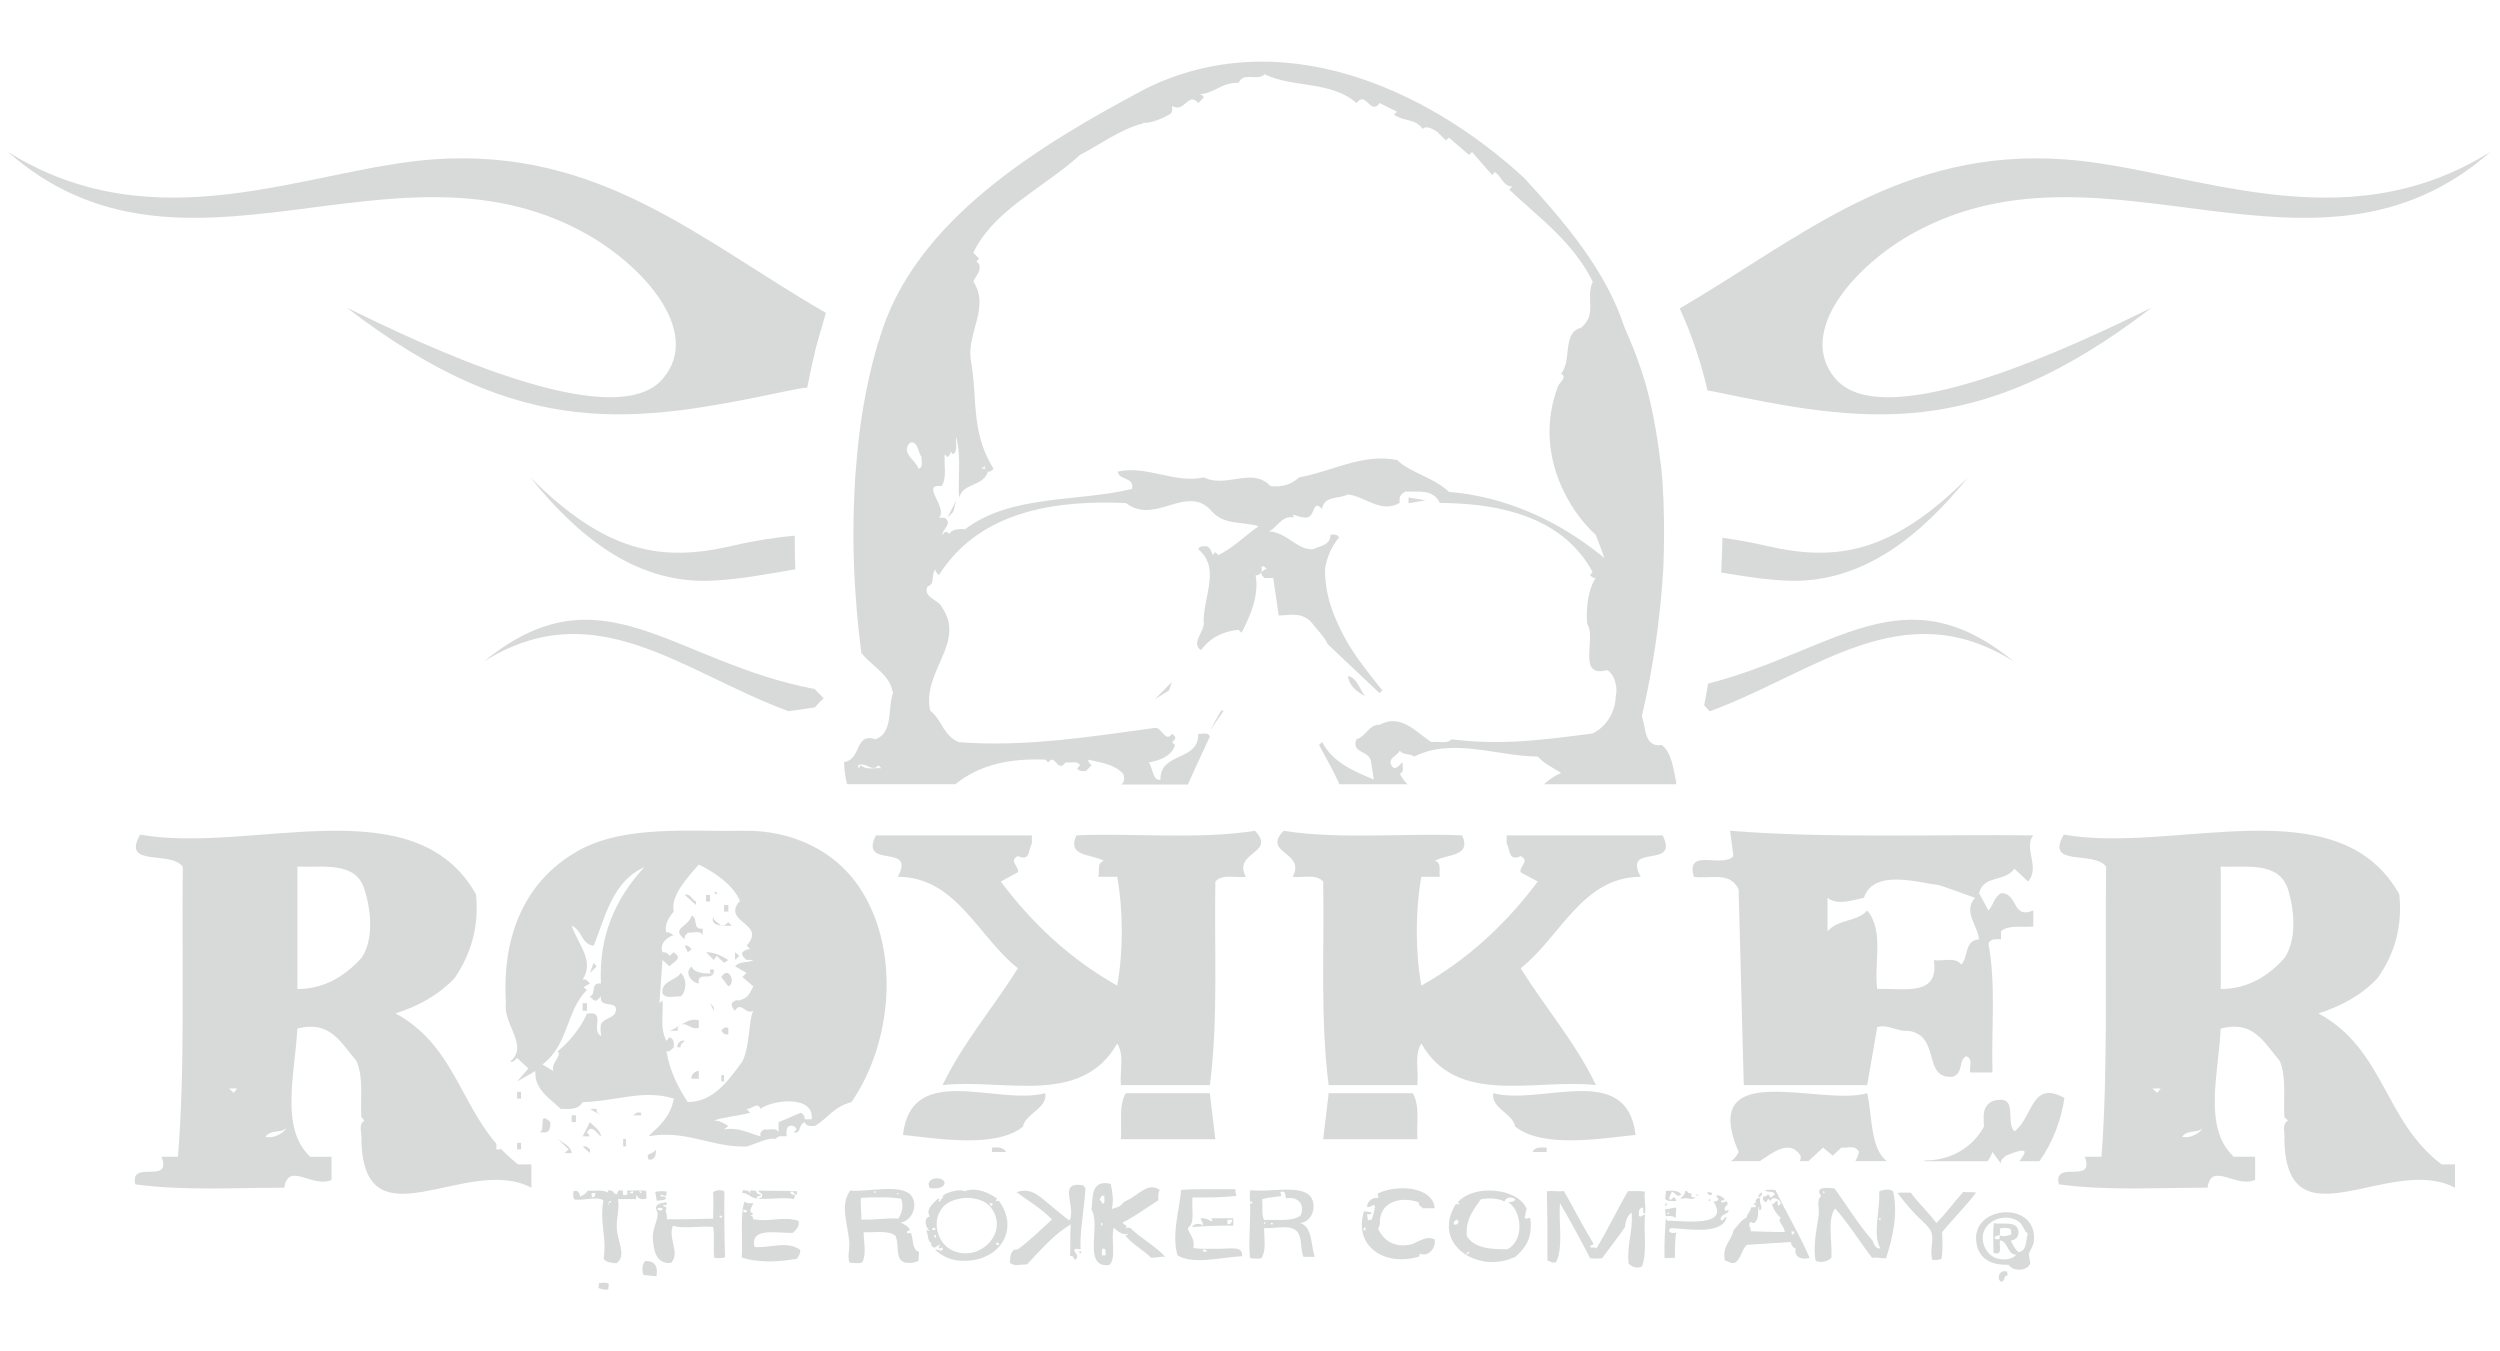 <svg xmlns="http://www.w3.org/2000/svg" width="148" height="80" viewBox="0 0 148 80" fill="none"><g clip-path="url(#clip0_4105_692)"><path d="M51.054 52.81C49.575 50.373 46.869 49.11 43.948 49.184C40.844 49.238 36.965 48.833 34.241 50.357C30.812 52.286 29.729 55.769 29.946 59.386C29.785 60.675 31.336 61.901 30.199 62.848C30.416 62.911 30.488 62.732 30.613 62.633L31.28 63.255L30.613 64.021L31.696 63.407C31.625 64.518 32.58 65.039 33.194 65.644C33.664 65.644 34.205 65.742 34.494 65.247C36.533 65.187 38.102 64.473 39.888 65.039C39.691 66.096 39.111 66.584 38.388 67.268C40.591 66.861 42.142 67.938 44.199 67.873C44.794 67.703 45.497 67.313 45.931 67.423C46.041 67.206 46.327 67.268 46.564 67.268C46.564 67.036 46.508 66.754 46.743 66.655C46.996 66.584 47.122 66.754 47.16 66.861L46.996 67.036C47.448 67.152 47.231 66.584 47.645 66.429C47.717 66.709 48.062 66.655 48.241 66.655C49.033 66.196 49.322 65.529 50.405 65.247C52.786 61.783 53.292 56.462 51.054 52.81ZM35.575 58.222C34.926 58.159 35.322 58.826 34.926 58.987C35.036 59.104 35.143 59.276 35.324 59.231L35.577 58.987C35.45 59.791 36.768 59.104 36.405 60.008C36.191 60.285 35.81 60.285 35.577 60.612C35.541 60.865 35.541 61.109 35.595 61.335C34.926 61.011 35.938 59.811 34.747 60.01C34.384 60.849 33.664 61.722 33.015 62.237C33.303 62.526 32.58 62.913 32.762 63.41L32.113 63.014C33.664 61.868 33.518 59.793 34.747 58.611L34.548 58.441L34.926 58.224C34.801 58.123 34.747 57.944 34.494 57.989C35.215 56.87 34.205 55.887 33.845 54.804C34.494 55.082 34.386 55.885 35.143 55.986C35.81 54.381 36.226 52.188 38.138 51.342C36.334 53.298 35.45 55.536 35.575 58.224V58.222ZM39.454 62.235C39.635 62.279 39.742 62.134 39.888 62C39.888 61.863 39.942 61.503 39.635 61.402L39.454 61.619C39.04 60.89 39.293 59.788 39.219 59.229L39.04 59.383L39.219 56.83L39.635 57.208C39.814 56.993 40.195 56.865 40.121 56.586L39.888 56.368L39.635 56.586C39.581 56.478 39.454 56.368 39.219 56.368C39.04 55.881 39.454 55.493 39.886 55.359C39.74 55.323 39.633 55.142 39.452 55.205C39.29 54.701 39.687 54.195 39.886 53.96C39.689 53.023 40.66 52.002 41.365 51.183C42.285 51.617 43.476 52.427 43.836 53.419C43.8 53.394 43.8 53.374 43.764 53.365C42.735 54.645 45.425 54.645 44.199 55.981L44.416 56.196C44.199 56.16 44.055 56.306 43.948 56.368C43.892 56.586 44.055 56.711 44.201 56.83H44.597C44.308 57.035 43.82 56.865 43.514 57.208L44.199 57.595L43.946 57.839L44.595 58.39C44.342 58.884 44.306 59.057 43.764 59.227C43.511 59.164 43.404 59.334 43.333 59.381C43.294 59.616 43.404 59.717 43.511 59.833C43.89 59.229 44.125 60.111 44.595 59.833C44.306 60.391 44.413 61.897 43.946 62.843C43.151 63.918 42.249 65.243 40.716 65.243C40.121 64.341 39.635 63.358 39.454 62.23V62.235ZM48.059 66.259H47.643C47.643 66.024 47.518 65.925 47.408 65.879C46.992 66.024 46.56 66.259 46.09 66.429V67.036C45.965 66.709 45.495 66.926 45.242 66.861C45.134 66.924 44.953 67.036 45.025 67.268C44.34 67.105 43.762 66.709 42.86 66.861L43.113 66.655C42.878 66.494 42.518 66.313 42.247 66.34C42.824 66.131 43.726 66.058 44.411 65.879L44.194 65.644C44.483 65.697 44.843 65.185 45.025 65.644C45.62 65.149 48.198 64.759 48.055 66.259H48.059Z" fill="#D8D9D9"></path><path d="M34.747 59.386H34.494V59.838H34.747V59.386Z" fill="#D8D9D9"></path><path d="M34.926 57.6L35.322 57.213L35.143 56.996L34.926 57.6Z" fill="#D8D9D9"></path><path d="M39.94 59.003C39.964 59.003 39.991 58.998 40.016 58.996C40.065 58.992 40.116 58.987 40.163 58.985C40.213 58.985 40.26 58.985 40.304 58.985C40.665 58.667 40.665 57.94 40.304 57.595C40.242 57.707 40.134 57.792 40.013 57.868C39.738 58.038 39.385 58.164 39.259 58.459C39.217 58.558 39.201 58.676 39.221 58.822C39.382 59.057 39.664 59.03 39.94 58.998V59.003Z" fill="#D8D9D9"></path><path d="M42.431 56.588L42.865 56.995L43.118 56.832C42.91 56.711 42.711 56.595 42.5 56.51C42.287 56.425 42.064 56.371 41.802 56.371L42.254 56.832L42.433 56.588H42.431Z" fill="#D8D9D9"></path><path d="M29.622 67.973V68.047H29.387V67.714C27.187 65.151 26.77 61.823 23.415 59.992C24.678 59.596 25.94 58.936 26.916 57.899C27.889 56.465 28.377 54.831 28.178 52.94C24.534 46.471 14.863 50.574 8.297 49.41C7.177 51.368 10.065 50.323 10.823 51.306C10.752 56.98 10.967 63.186 10.535 68.479H9.561C10.21 70.176 7.668 68.605 8.008 70.113C10.823 70.502 13.908 70.312 16.831 70.312C17.066 68.732 18.507 70.366 19.626 69.851V68.481H18.364C16.56 66.787 17.462 63.575 17.605 60.896C19.555 60.373 20.186 61.751 21.105 62.808C21.538 63.775 21.32 65.281 21.394 66.138L21.573 66.335C21.177 66.588 21.448 67.112 21.394 67.49C21.538 73.902 27.672 68.291 31.459 70.314V68.933H30.667C30.286 68.627 29.926 68.3 29.619 67.976L29.622 67.973ZM13.836 64.699L13.565 64.437H14.035L13.836 64.699ZM15.714 67.297C16.056 66.845 16.598 67.107 16.958 66.783C16.815 67.036 16.273 67.423 15.714 67.297ZM21.396 56.715C20.313 57.897 19.087 58.548 17.607 58.548V51.304C19.087 51.366 21.072 50.961 21.578 52.658C21.956 53.839 22.155 55.608 21.399 56.715H21.396Z" fill="#D8D9D9"></path><path d="M30.848 64.634H30.613V65.039H30.848V64.634Z" fill="#D8D9D9"></path><path d="M30.613 67.712V68.045H30.848V67.974V67.656H30.613V67.712Z" fill="#D8D9D9"></path><path d="M31.931 67.036H32.346C32.581 66.926 32.581 66.655 32.581 66.429C31.806 65.698 32.346 66.924 31.931 67.036Z" fill="#D8D9D9"></path><path d="M33.015 67.423L33.664 68.045L33.411 68.26H33.845C33.791 67.828 33.303 67.656 33.015 67.423Z" fill="#D8D9D9"></path><path d="M34.096 66.024H33.843V66.429H34.096V66.024Z" fill="#D8D9D9"></path><path d="M34.494 67.269H34.926L34.747 67.036C35.036 66.476 35.396 67.206 35.577 67.269C35.577 66.924 35.036 66.584 34.926 66.429L34.494 67.269Z" fill="#D8D9D9"></path><path d="M34.926 68.26V68.045C34.801 67.938 34.747 67.83 34.494 67.873L34.926 68.26Z" fill="#D8D9D9"></path><path d="M34.926 65.646L35.575 66.026C35.45 65.928 35.286 65.881 35.322 65.646H34.924H34.926Z" fill="#D8D9D9"></path><path d="M37.054 67.423H36.891V67.873H37.054V67.423Z" fill="#D8D9D9"></path><path d="M37.957 65.881C37.722 65.809 37.596 65.926 37.487 66.026H37.957V65.881Z" fill="#D8D9D9"></path><path d="M38.389 68.65H38.552C38.859 68.533 38.823 68.26 38.823 68.045C38.624 68.433 38.209 68.162 38.389 68.65Z" fill="#D8D9D9"></path><path d="M42.034 52.982H41.799V53.37H42.034V52.982Z" fill="#D8D9D9"></path><path d="M40.537 55.608C40.483 55.364 40.662 55.328 40.716 55.21C41.023 55.254 41.421 55.037 41.6 55.364V54.975C40.951 55.037 41.365 54.382 40.951 54.2C40.716 54.93 39.689 54.93 40.537 55.608Z" fill="#D8D9D9"></path><path d="M41.204 53.37C40.951 53.262 40.844 52.846 40.537 52.982L41.204 53.575V53.37Z" fill="#D8D9D9"></path><path d="M42.684 54.795C42.484 54.587 42.142 54.471 42.252 54.2C42.07 54.612 42.341 54.74 42.684 54.795Z" fill="#D8D9D9"></path><path d="M42.847 54.804C42.793 54.795 42.739 54.795 42.684 54.795L42.702 54.804C42.755 54.831 42.793 54.82 42.847 54.804Z" fill="#D8D9D9"></path><path d="M42.431 52.81H42.252L42.431 52.982V52.81Z" fill="#D8D9D9"></path><path d="M43.333 54.804L43.115 54.596C43.026 54.659 42.934 54.757 42.845 54.804C43.006 54.813 43.187 54.804 43.333 54.804Z" fill="#D8D9D9"></path><path d="M40.951 57.212C40.483 57.564 40.915 58.159 41.367 58.224C41.258 57.483 42.106 58.061 42.252 57.6C41.999 57.662 41.079 57.662 40.951 57.212Z" fill="#D8D9D9"></path><path d="M43.514 56.373V56.832L43.767 56.588L43.514 56.373Z" fill="#D8D9D9"></path><path d="M42.252 59.838V59.621L42.034 59.386L42.252 59.838Z" fill="#D8D9D9"></path><path d="M43.118 53.576H42.865V53.965H43.118V53.576Z" fill="#D8D9D9"></path><path d="M42.034 57.392V57.597H42.252C42.252 57.544 42.269 57.481 42.252 57.392H42.034Z" fill="#D8D9D9"></path><path d="M42.701 57.844L43.118 58.394C43.586 58.222 43.154 57.105 42.701 57.844Z" fill="#D8D9D9"></path><path d="M40.537 55.984L40.716 56.371L40.951 56.199C40.844 56.091 40.716 55.928 40.537 55.984Z" fill="#D8D9D9"></path><path d="M39.635 61.02H40.121V60.847C40.537 60.288 40.844 61.02 41.368 60.847V60.395C40.663 60.223 40.231 60.847 39.635 61.02Z" fill="#D8D9D9"></path><path d="M40.121 62.002H40.302C40.23 61.866 40.41 61.722 40.537 61.622C40.302 61.503 40.013 61.866 40.121 62.002Z" fill="#D8D9D9"></path><path d="M40.951 63.86H41.368V63.408C41.204 63.363 40.844 63.643 40.951 63.86Z" fill="#D8D9D9"></path><path d="M42.701 61.019C42.811 61.127 42.865 61.299 43.118 61.225V60.847C42.865 60.776 42.811 60.892 42.701 61.019Z" fill="#D8D9D9"></path><path d="M42.865 63.645H42.701V64.021H42.865V63.645Z" fill="#D8D9D9"></path><path d="M74.293 49.184C70.9 49.717 66.932 49.3 63.72 49.455C63.143 50.744 64.658 50.545 65.345 50.961C64.893 51.096 65.128 51.639 65.02 51.908H66.139C66.5 53.902 66.5 56.355 66.139 58.349C63.362 56.789 61.088 54.652 59.248 52.188L60.258 51.639C60.365 51.306 59.68 50.961 60.258 50.681C61.016 51.026 60.871 50.276 61.088 49.934V49.455H51.851C50.842 51.503 54.268 49.869 53.149 51.908C56.614 51.908 57.912 55.48 60.258 57.32C58.814 59.639 56.974 61.776 55.801 64.238C59.392 63.833 64.011 65.529 66.139 61.776C66.574 62.461 66.285 63.408 66.357 64.238H71.625C72.131 60.332 71.876 56.165 71.95 52.188C72.364 51.711 73.176 51.989 73.754 51.908C72.959 50.402 75.594 50.545 74.295 49.184H74.293Z" fill="#D8D9D9"></path><path d="M71.947 67.441L71.623 64.717H66.643C66.211 65.476 66.426 66.503 66.354 67.441H71.947Z" fill="#D8D9D9"></path><path d="M61.88 64.717C59.029 65.476 53.959 62.803 53.454 67.188C55.421 67.387 58.957 68.009 60.562 66.693C60.69 65.935 62.041 65.601 61.88 64.717Z" fill="#D8D9D9"></path><path d="M58.722 67.938V68.198H59.553C59.389 67.855 58.957 67.938 58.722 67.938Z" fill="#D8D9D9"></path><path d="M98.429 49.455H89.193V49.934C89.41 50.276 89.284 51.024 90.023 50.681C90.6 50.961 89.915 51.306 90.023 51.639L91.035 52.188C89.193 54.652 86.921 56.789 84.143 58.349C83.783 56.355 83.783 53.902 84.143 51.908H85.244C85.153 51.637 85.388 51.096 84.956 50.961C85.623 50.547 87.138 50.744 86.561 49.455C83.349 49.3 79.38 49.717 75.99 49.184C74.689 50.547 77.324 50.402 76.529 51.908C77.106 51.989 77.899 51.709 78.333 52.188C78.405 56.165 78.152 60.332 78.657 64.238H83.908C83.998 63.41 83.709 62.461 84.143 61.776C86.272 65.529 90.889 63.833 94.481 64.238C93.308 61.776 91.466 59.639 90.025 57.32C92.371 55.48 93.671 51.908 97.133 51.908C96.014 49.869 99.443 51.503 98.432 49.455H98.429Z" fill="#D8D9D9"></path><path d="M83.637 64.717H78.657L78.333 67.441H83.908C83.855 66.501 84.072 65.474 83.637 64.717Z" fill="#D8D9D9"></path><path d="M89.698 66.691C91.323 68.007 94.857 67.387 96.825 67.186C96.319 62.801 91.249 65.473 88.4 64.715C88.255 65.599 89.573 65.932 89.698 66.691Z" fill="#D8D9D9"></path><path d="M90.728 68.198H91.558V67.938C91.325 67.938 90.891 67.855 90.728 68.198Z" fill="#D8D9D9"></path><path d="M102.42 49.184L102.619 50.679C101.97 51.429 99.768 50.14 100.274 51.908C101.247 52.054 102.42 51.557 102.926 52.658L103.232 64.238H110.538L111.133 60.803C111.784 60.612 112.324 61.091 112.957 61.02C114.94 61.3 113.767 63.898 115.609 63.744C116.276 63.491 115.898 62.804 116.404 62.524C116.854 62.73 116.547 63.209 116.637 63.488H117.953C117.881 60.944 118.17 58.285 117.718 55.883C117.809 55.532 118.241 55.606 118.459 55.606V55.127C118.964 54.719 119.703 54.928 120.37 54.847V53.9C119.072 54.433 119.504 52.873 118.459 52.873C118.024 53.15 118.024 53.556 117.718 53.9L117.158 52.873C117.447 51.781 118.673 52.239 119.251 51.429L120.061 52.186C120.802 51.367 119.772 50.203 120.368 49.453C114.667 49.388 108.19 49.641 102.418 49.182H102.42V49.184ZM116.113 57.105C115.75 56.635 115.101 56.915 114.488 56.843C114.813 59.035 112.684 58.484 111.133 58.549C110.918 57.04 111.567 55.129 110.538 53.902C109.907 54.599 108.859 54.381 108.192 55.129V53.153C108.787 53.623 109.672 53.278 110.341 53.153C110.918 51.429 113.479 52.242 114.813 52.403C115.536 52.656 116.185 52.873 116.923 53.153C116.185 53.965 117.087 54.784 117.158 55.608C116.274 55.688 116.545 56.635 116.113 57.105Z" fill="#D8D9D9"></path><path d="M111.71 68.739C110.701 68.016 110.844 65.979 110.538 64.717C107.814 65.529 100.506 62.526 102.926 68.197C102.798 68.459 102.655 68.632 102.456 68.739H104.188C104.206 68.721 104.224 68.703 104.244 68.694C104.893 68.287 105.938 67.387 106.59 68.414C106.625 68.56 106.59 68.667 106.554 68.739H107.06L107.926 67.938L108.503 68.414L109.009 67.938C109.298 68.009 109.804 67.721 110.054 68.197C110.018 68.37 109.945 68.549 109.839 68.739H111.715H111.71Z" fill="#D8D9D9"></path><path d="M137.257 59.99C138.519 59.594 139.802 58.934 140.757 57.898C141.767 56.463 142.237 54.829 142.038 52.938C138.394 46.469 128.741 50.572 122.174 49.408C121.055 51.367 123.924 50.321 124.681 51.304C124.609 56.978 124.806 63.184 124.41 68.477H123.418C124.05 70.174 121.525 68.603 121.885 70.111C124.681 70.501 127.765 70.31 130.688 70.31C130.905 68.73 132.367 70.364 133.504 69.849V68.48H132.241C130.401 66.785 131.339 63.573 131.465 60.894C133.43 60.371 134.045 61.749 134.963 62.806C135.379 63.773 135.162 65.279 135.234 66.136L135.451 66.333C135.034 66.586 135.305 67.11 135.234 67.488C135.379 73.9 141.514 68.289 145.337 70.312V68.932H144.542C141.113 66.333 141.185 62.139 137.252 59.992H137.257V59.99ZM127.698 64.699L127.427 64.437H127.915L127.698 64.699ZM129.177 67.298C129.52 66.846 130.079 67.108 130.404 66.783C130.26 67.036 129.719 67.423 129.177 67.298ZM135.238 56.716C134.193 57.898 132.928 58.549 131.469 58.549V51.304C132.931 51.367 134.914 50.961 135.455 52.658C135.816 53.84 135.997 55.608 135.238 56.716Z" fill="#D8D9D9"></path><path d="M119.253 66.971C118.676 66.432 119.578 64.717 117.955 65.187C117.288 65.53 117.449 66.152 117.449 66.694C116.782 67.94 115.464 68.697 114.002 68.697C113.949 68.715 113.913 68.724 113.841 68.742H117.666C117.794 68.578 117.883 68.388 117.955 68.2L118.351 68.742L118.461 68.885V68.742C118.497 68.614 118.66 68.507 118.75 68.417C120.122 67.842 119.994 68.164 119.544 68.742H120.735C121.527 67.631 122.033 66.288 122.214 64.999C120.229 63.9 120.372 66.154 119.255 66.973H119.253V66.971Z" fill="#D8D9D9"></path><path d="M116.979 70.597C116.744 70.563 116.455 70.588 116.22 70.563C115.681 71.174 115.211 71.825 114.633 72.403C114.166 71.772 113.586 71.239 113.118 70.608C112.847 70.617 112.612 70.572 112.326 70.626C112.615 70.995 112.939 71.402 113.371 71.863C113.696 72.222 114.237 72.611 114.347 72.98C114.49 73.45 114.237 73.954 114.383 74.578C114.526 74.605 114.833 74.596 114.942 74.507C115.014 74.028 114.996 73.486 114.978 72.947C115.609 72.143 116.366 71.44 116.981 70.599H116.979V70.597Z" fill="#D8D9D9"></path><path d="M63.937 74.052C63.866 74.115 63.866 74.225 64.009 74.186C64.009 74.115 63.973 74.07 63.937 74.052Z" fill="#D8D9D9"></path><path d="M64.154 70.174C62.565 69.894 63.72 71.364 63.324 72.255C62.964 72.022 62.601 71.68 62.187 71.353C61.627 70.91 61.086 70.254 60.184 70.579C60.904 71.111 61.681 71.57 62.276 72.195C61.735 72.689 60.907 73.493 60.273 73.945C60.184 73.999 60.074 73.954 60.002 74.016C59.823 74.153 59.788 74.46 59.788 74.757C60.076 75.001 60.401 74.838 60.797 74.856C61.609 74.001 62.366 73.09 63.395 72.483C63.324 73.153 63.395 73.701 63.342 74.37C63.613 74.29 63.503 74.567 63.684 74.567C63.901 74.352 63.648 74.189 63.577 73.99C63.74 73.835 63.973 74.043 63.973 73.918C63.901 73.117 64.19 71.528 64.262 70.319C64.19 70.292 64.154 70.247 64.154 70.174Z" fill="#D8D9D9"></path><path d="M42.883 70.536C42.683 70.4 42.323 70.465 42.216 70.59C42.252 71.105 42.216 71.539 42.216 72.143C41.314 72.161 40.41 72.197 39.474 72.179C39.51 71.799 39.331 71.675 39.456 71.548C39.474 71.402 39.239 71.458 39.257 71.313C39.438 71.384 39.51 71.349 39.438 71.149C39.367 71.248 38.95 71.158 38.843 71.447C38.789 71.593 38.932 71.673 38.932 71.897C38.932 72.23 38.644 72.727 38.644 73.233C38.679 73.999 38.825 74.847 39.727 74.766C40.286 74.198 39.528 73.305 39.834 72.564C40.468 72.772 41.423 72.555 42.218 72.635C42.325 73.177 42.2 73.907 42.289 74.46C42.542 74.496 42.757 74.496 42.921 74.424C42.885 73.153 42.867 71.854 42.885 70.536H42.883ZM38.914 71.537C38.968 71.501 39.221 71.474 39.221 71.572C39.275 71.718 38.861 71.671 38.914 71.537ZM42.596 71.962C42.686 71.951 42.704 71.995 42.757 72.022C42.757 72.141 42.576 72.085 42.596 71.962Z" fill="#D8D9D9"></path><path d="M39.436 70.796L39.472 70.536C39.219 70.5 39.002 70.518 38.787 70.554C38.823 70.733 38.858 70.914 38.876 71.085C39.076 71.04 39.346 71.102 39.436 70.923C39.364 70.751 39.111 70.912 39.093 70.76C39.183 70.67 39.255 70.814 39.436 70.796Z" fill="#D8D9D9"></path><path d="M38.209 74.648C37.992 74.836 37.992 75.243 38.1 75.478L38.858 75.559C38.966 74.988 38.787 74.648 38.209 74.648Z" fill="#D8D9D9"></path><path d="M104.495 70.445C104.604 70.659 104.983 70.427 105.072 70.715C104.965 70.76 104.929 70.852 104.819 70.912C104.766 70.823 104.727 70.724 104.64 70.706C104.622 70.814 104.477 70.814 104.387 70.852C104.334 71.049 104.387 71.031 104.495 71.159C104.64 71.168 104.604 71.013 104.694 70.968C104.712 71.031 104.766 71.067 104.839 71.085C104.911 70.677 105.723 71.201 105.289 71.365C105.2 71.365 105.253 71.183 105.236 71.112C105.036 71.078 105.11 71.293 104.893 71.266C105.001 71.62 105.182 71.897 105.435 72.103C105.146 72.266 105.688 72.618 105.65 72.936C104.965 72.945 104.316 72.9 103.629 72.891C103.72 72.757 103.414 72.493 103.629 72.358C103.738 72.331 103.738 72.441 103.864 72.394C104.152 72.143 104.063 71.72 104.099 71.447C104.262 71.492 103.991 71.682 104.244 71.62C104.351 71.394 104.134 71.277 104.206 70.95C104.027 70.825 103.81 71.159 104.009 71.23C103.881 71.248 103.917 71.168 103.828 71.248C103.81 71.385 103.991 71.284 103.937 71.456L103.667 71.474C103.629 71.727 103.449 71.835 103.396 72.07C103.053 72.251 102.874 72.564 102.621 72.828C102.512 73.477 101.934 73.712 102.116 74.623C102.333 74.65 102.404 74.822 102.693 74.766C103.089 74.531 103.089 73.981 103.416 73.694L106.014 73.529C106.05 73.728 106.14 73.856 106.303 73.909C106.193 74.37 106.592 74.614 107.131 74.471C106.518 73.045 105.761 71.828 105.11 70.456C104.929 70.42 104.712 70.429 104.497 70.447H104.495V70.445ZM106.227 72.898C106.227 73.005 106.191 73.07 106.084 73.088L106.048 72.907L106.227 72.898Z" fill="#D8D9D9"></path><path d="M104.063 70.879C104.244 70.861 104.316 70.762 104.316 70.59C104.152 70.626 104.134 70.762 104.063 70.879Z" fill="#D8D9D9"></path><path d="M76.943 72.403C77.791 72.356 78.008 71.147 77.467 70.716C76.782 70.165 75.011 70.597 74.04 70.454C73.948 70.606 74.004 70.894 74.004 71.121C74.004 71.266 74.165 70.993 74.13 71.21C74.148 71.309 73.93 71.174 74.004 71.335C74.04 72.41 73.895 73.482 74.004 74.458C74.15 74.538 74.436 74.502 74.653 74.502C74.978 74.095 74.835 73.345 74.835 72.705C75.665 72.732 76.511 72.443 76.856 73.003C77.071 73.363 76.981 73.905 77.162 74.408H77.829C77.594 73.679 77.704 72.596 76.945 72.399V72.403H76.943ZM74.904 72.448H74.832V72.356H74.904V72.448ZM75.354 72.484H75.229V72.403C75.318 72.374 75.372 72.403 75.354 72.484ZM74.83 72.222C74.685 71.906 74.756 71.421 74.721 70.995C75.209 70.852 75.408 70.879 75.84 70.807C75.875 70.673 75.732 70.637 75.84 70.545H75.931C76.146 70.539 76.057 70.825 76.146 70.944C76.887 70.807 77.265 71.358 76.995 71.953C76.545 72.322 75.625 72.197 74.83 72.222Z" fill="#D8D9D9"></path><path d="M66.894 72.68H66.641C66.786 72.481 66.497 72.546 66.462 72.374C67.218 71.996 67.867 71.501 68.572 71.058C68.572 70.825 68.554 70.554 68.662 70.447C67.977 69.95 67.399 70.744 66.73 71.058C66.459 71.176 66.495 71.23 66.334 71.364C66.155 71.51 65.938 71.501 65.81 71.582C65.956 71.085 65.846 70.581 65.757 70.084C64.602 69.822 64.691 70.805 64.62 71.626C65.197 72.49 64.042 75.08 65.667 74.892C66.117 74.513 65.739 73.323 65.938 72.68C66.173 72.906 66.442 73.132 66.786 73.043C66.75 73.115 66.697 73.132 66.605 73.132C67.021 73.654 67.652 73.97 68.138 74.449C68.463 74.475 68.662 74.377 68.986 74.404C68.373 73.735 67.543 73.32 66.894 72.68ZM65.108 70.966C65.197 70.912 65.161 70.724 65.378 70.794C65.361 71.011 65.468 71.219 65.233 71.273C65.269 71.082 65.09 71.127 65.108 70.966ZM65.197 72.374C65.396 72.448 65.126 72.763 65.197 72.374ZM65.45 74.314H65.233C65.233 74.16 65.197 73.952 65.325 73.916C65.486 73.916 65.45 74.133 65.45 74.314Z" fill="#D8D9D9"></path><path d="M97.384 70.543C97.095 70.498 96.733 70.516 96.372 70.516C95.723 71.644 95.164 72.826 94.497 73.925C94.479 73.779 94.208 73.916 94.136 73.818C94.098 73.654 94.371 73.773 94.316 73.594C93.702 72.591 93.161 71.519 92.583 70.507C92.205 70.563 91.952 70.474 91.574 70.525C91.609 71.897 91.609 73.251 91.609 74.63C91.789 74.657 91.862 74.793 92.115 74.731C92.565 73.865 92.259 72.302 92.35 71.23C92.981 72.296 93.559 73.368 94.136 74.489C94.351 74.507 94.571 74.516 94.841 74.489C95.291 73.874 95.761 73.289 96.195 72.647C96.231 72.269 96.339 71.971 96.592 71.783C96.681 72.938 96.303 73.647 96.41 74.796C96.556 74.957 96.88 75.147 97.205 74.968C97.529 74.156 97.294 72.831 97.386 71.917C97.33 71.837 97.133 72.117 97.024 71.982C97.006 71.738 97.024 71.521 97.239 71.485C97.348 71.521 97.185 71.866 97.384 71.83C97.456 71.468 97.31 70.928 97.384 70.548V70.543Z" fill="#D8D9D9"></path><path d="M90.258 72.097C90.312 71.944 90.312 71.709 90.383 71.573C89.859 70.31 87.281 70.111 86.343 71.13C86.234 71.248 86.415 71.165 86.379 71.311C86.269 71.302 86.251 71.221 86.162 71.311C84.718 73.737 87.606 75.46 89.732 74.388C90.273 73.891 90.743 73.323 90.598 72.141C90.526 72.04 90.363 72.22 90.256 72.097H90.258ZM86.073 72.493C86.016 72.311 86.162 72.296 86.198 72.188C86.269 72.204 86.269 72.269 86.343 72.278C86.343 72.45 86.254 72.513 86.073 72.495V72.493ZM86.957 74.218C86.883 74.218 86.829 74.209 86.829 74.263C86.704 74.227 86.918 74.162 86.918 74.091C86.957 74.082 86.957 74.1 86.957 74.126V74.216V74.218ZM89.246 73.956C88.147 73.974 87.207 73.849 86.829 73.155C86.775 72.108 87.263 71.604 87.659 70.998C88.112 70.899 88.76 70.946 89.067 71.134C89.121 70.883 89.481 70.809 89.698 70.998C89.662 71.179 89.445 71.134 89.302 71.179C90.112 71.721 90.24 73.426 89.246 73.956Z" fill="#D8D9D9"></path><path d="M83.474 73.683C82.518 73.873 81.867 73.412 81.581 72.718C81.762 72.492 81.652 72.222 81.726 72.016C81.941 71.096 82.988 70.834 83.998 71.176C83.962 71.429 84.179 71.402 84.215 71.53H84.938C84.81 70.205 82.664 70.122 81.581 70.646C81.473 70.7 81.688 70.854 81.545 70.917C81.22 70.872 80.913 71.179 80.931 71.449C81.184 71.494 81.184 71.304 81.399 71.36C81.363 71.684 81.292 71.984 81.184 72.235C81.111 72.154 81.111 72.262 80.967 72.235C81.003 72.072 80.913 72.027 80.931 71.884C81.057 71.884 81.22 71.908 81.184 71.756C81.003 71.783 80.931 71.693 80.75 71.711C80.101 73.777 81.977 75.004 83.998 74.39C84.072 74.372 83.998 74.229 84.09 74.218C84.504 74.408 85.009 73.965 84.938 73.379C84.396 73.09 83.89 73.605 83.476 73.685H83.474V73.683ZM80.84 72.846C80.678 72.882 80.678 72.638 80.84 72.674V72.846Z" fill="#D8D9D9"></path><path d="M55.058 70.346C55.492 70.37 55.853 70.346 55.925 70.03C55.853 69.562 54.662 69.706 55.058 70.346Z" fill="#D8D9D9"></path><path d="M58.939 71.094C58.957 71.031 58.993 71.02 59.029 70.959C58.594 70.635 57.802 70.248 57.079 70.525C56.862 70.31 55.528 70.715 55.853 70.912C55.671 70.912 55.745 71.138 55.582 71.138C55.528 71.02 55.707 70.942 55.528 70.959C55.275 71.192 54.752 71.635 55.058 72.014C54.626 72.085 54.805 72.745 55.058 72.862C54.915 72.88 54.915 72.772 54.841 72.862C54.987 73.115 54.877 73.612 55.239 73.6C54.969 73.562 55.204 73.871 55.311 73.862C55.436 73.826 55.51 73.726 55.636 73.681C55.636 73.797 55.546 73.779 55.582 73.907C55.672 73.934 55.763 73.782 55.817 73.907C55.781 74.225 55.457 73.862 55.365 73.997C55.745 74.314 56.124 74.547 56.683 74.619C59.029 74.87 60.454 72.907 59.136 71.091H58.939V71.094ZM58.758 71.221C58.776 71.32 58.722 71.347 58.704 71.403C58.65 71.358 58.577 71.34 58.594 71.221H58.758ZM55.204 72.728C55.239 72.692 55.293 72.674 55.365 72.674V72.819C55.275 72.801 55.13 72.864 55.204 72.73V72.728ZM55.311 73.251V73.124C55.457 73.054 55.457 73.323 55.311 73.251ZM56.249 73.954C55.546 73.565 55.13 72.356 55.761 71.537C55.94 71.293 56.249 71.067 56.824 70.959C57.654 70.805 58.413 71.094 58.702 71.537C59.767 73.043 57.872 74.865 56.249 73.954ZM59.134 73.728C59.116 73.665 58.937 73.746 58.973 73.603C59.062 73.511 59.17 73.585 59.134 73.728Z" fill="#D8D9D9"></path><path d="M53.942 73.025C53.906 72.906 53.689 73.121 53.689 72.924C53.707 72.862 53.78 72.844 53.87 72.844C53.798 72.582 53.545 72.49 53.31 72.374C54.013 72.266 54.34 71.365 53.977 70.823C53.438 70.01 51.271 70.606 50.334 70.478C49.685 71.353 50.224 72.526 50.28 73.609C50.298 74.014 50.152 74.386 50.298 74.755C50.587 74.755 50.911 74.836 51.054 74.71C51.307 74.223 51.126 73.482 51.126 72.951C51.703 72.969 52.641 72.826 53.002 73.15C53.255 73.594 52.966 74.529 53.525 74.728C53.742 74.8 54.156 74.773 54.373 74.639L54.409 74.115C53.975 73.979 54.085 73.403 53.939 73.025H53.942ZM53.075 70.677C53.257 70.536 53.221 70.814 53.075 70.677ZM51.742 70.518L51.831 70.527V70.617L51.742 70.608V70.518ZM50.983 72.197C51.019 71.846 50.929 71.403 50.965 70.915C51.742 70.87 52.679 70.852 53.346 70.962C53.51 71.432 53.4 71.783 53.185 72.143C52.552 72.081 51.742 72.24 50.983 72.197Z" fill="#D8D9D9"></path><path d="M101.86 72.211C101.86 71.808 102.33 71.951 102.33 71.618C102.203 71.644 102.203 71.772 102.113 71.626C102.024 71.365 102.42 71.374 102.223 71.138C102.185 71.04 101.952 71.32 101.896 71.112C101.896 70.993 102.149 71.138 102.078 70.966C101.952 70.868 101.842 70.76 101.625 70.76C101.59 70.93 101.753 70.886 101.717 71.031C101.661 71.085 101.572 71.15 101.428 71.121C102.456 72.674 99.696 72.266 98.74 72.266C98.649 72.284 98.684 72.141 98.615 72.141C98.579 72.817 98.508 73.565 98.543 74.487L99.157 74.46C99.157 73.936 99.157 73.421 99.228 72.954C98.904 73.106 98.615 72.802 98.975 72.701C99.987 72.772 101.952 73.097 102.223 72.061C102.024 72.043 102.044 72.349 101.86 72.213V72.211Z" fill="#D8D9D9"></path><path d="M100.381 70.87C100.164 70.932 100.092 70.852 100.128 70.626C99.875 70.717 99.949 70.456 99.768 70.5C99.768 70.753 99.551 70.825 99.479 70.995C99.911 70.807 100.182 71.132 100.381 70.87Z" fill="#D8D9D9"></path><path d="M99.224 71.492C98.971 71.492 98.846 71.591 98.575 71.573L98.611 72.004C98.863 71.962 99.081 71.996 99.224 72.112C99.17 71.861 99.26 71.734 99.224 71.49V71.492ZM98.718 71.873V71.783H98.792L98.81 71.864L98.718 71.873Z" fill="#D8D9D9"></path><path d="M101.249 71.004H101.158V71.093H101.249V71.004Z" fill="#D8D9D9"></path><path d="M101.355 70.644C101.301 70.59 101.211 70.572 101.084 70.572C101.03 70.742 101.39 70.825 101.355 70.644Z" fill="#D8D9D9"></path><path d="M100.562 70.724C100.473 70.87 100.274 70.686 100.562 70.724Z" fill="#D8D9D9"></path><path d="M99.331 70.787C99.459 70.811 99.439 70.715 99.548 70.733C99.387 70.489 99.045 70.453 98.611 70.507C98.646 70.715 98.557 70.796 98.593 70.993C98.718 71.12 98.953 71.12 99.224 71.093C99.242 70.959 99.152 70.966 99.116 70.885C98.971 70.876 98.971 71.111 98.828 70.993C98.81 70.787 98.935 70.706 98.971 70.534C99.116 70.594 99.188 70.731 99.331 70.784V70.787Z" fill="#D8D9D9"></path><path d="M98.647 71.221C98.647 71.275 98.468 71.356 98.611 71.394C98.611 71.34 98.792 71.257 98.647 71.221Z" fill="#D8D9D9"></path><path d="M111.243 70.543C111.332 71.581 110.826 73.07 111.314 73.898C111.133 73.969 110.918 73.725 110.88 73.475C110.05 72.528 109.365 71.418 108.608 70.355C108.192 70.301 107.38 70.236 107.814 70.805C107.525 71.019 107.704 71.516 107.668 71.924C107.561 72.674 107.308 73.853 107.489 74.63C107.742 74.802 108.32 74.656 108.425 74.43C108.461 73.439 108.172 72.148 108.642 71.543C109.437 72.436 110.086 73.502 110.824 74.457C111.131 74.428 111.384 74.493 111.655 74.493C111.997 73.408 112.395 71.948 112.071 70.534C111.89 70.353 111.458 70.424 111.241 70.541L111.243 70.543ZM107.921 70.623V70.534H107.995C108.013 70.561 108.013 70.588 108.013 70.623H107.921ZM111.332 72.219H111.243V72.13H111.332V72.219Z" fill="#D8D9D9"></path><path d="M47.122 70.742C47.175 70.689 47.193 70.624 47.193 70.525C46.399 70.472 45.678 70.516 44.883 70.481C44.919 70.626 45.172 70.608 45.119 70.814C45.101 70.933 44.955 70.894 44.883 70.959C45.678 71.02 46.47 70.85 47.012 70.993C47.012 70.894 47.048 70.823 47.084 70.778C47.012 70.686 46.759 70.742 46.795 70.572C46.974 70.438 46.994 70.707 47.12 70.742H47.122Z" fill="#D8D9D9"></path><path d="M44.38 70.635C44.38 70.472 44.163 70.481 43.966 70.454L43.948 70.624C44.344 70.642 44.416 70.924 44.814 70.948C44.778 70.742 45.029 70.877 45.049 70.716C44.852 70.724 44.778 70.635 44.76 70.501L44.452 70.474C44.344 70.519 44.487 70.637 44.38 70.637V70.635Z" fill="#D8D9D9"></path><path d="M44.669 73.818C44.38 72.6 46.077 73.034 46.943 72.981C47.104 72.826 47.377 72.582 47.267 72.269C46.258 71.98 45.589 72.376 44.561 72.17C44.653 71.989 44.452 72.016 44.416 71.926C44.526 71.971 44.561 71.935 44.561 71.81C44.291 71.774 44.49 71.465 44.597 71.239C44.309 71.221 44.237 71.257 44.074 71.132C43.803 71.9 43.984 73.332 43.912 74.444C44.993 74.796 46.258 74.686 47.178 74.516C47.267 74.37 47.375 74.281 47.375 74.001C46.616 73.424 45.607 73.903 44.669 73.82V73.818ZM44.201 71.772C44.091 71.763 43.948 71.781 44.02 71.618C44.127 71.626 44.255 71.635 44.201 71.772Z" fill="#D8D9D9"></path><path d="M72.308 73.927C71.73 73.927 71.043 73.954 70.647 73.882C70.754 73.26 70.394 73.117 70.323 72.692C70.754 72.403 70.54 71.754 70.593 70.888C71.495 70.897 72.379 70.897 73.192 70.796C73.174 70.655 73.12 70.581 73.138 70.4C72.073 70.418 70.936 70.364 69.926 70.444C69.817 71.644 69.349 73.088 69.709 74.314C70.611 74.892 72.344 74.422 73.534 74.368C73.606 73.752 72.832 73.925 72.308 73.925V73.927ZM71.225 73.972C71.332 73.972 71.439 73.981 71.439 74.099C71.314 74.099 71.151 74.135 71.225 73.972Z" fill="#D8D9D9"></path><path d="M70.593 72.645C71.35 72.573 72.162 72.555 73.011 72.555V72.121H71.73C71.623 72.15 71.909 72.266 71.695 72.293C71.549 72.195 71.35 72.103 71.081 72.121C71.081 72.266 71.296 72.436 71.171 72.555C71.081 72.347 70.54 72.49 70.593 72.645ZM72.668 72.21H72.957C72.921 72.338 72.885 72.49 72.668 72.472V72.21Z" fill="#D8D9D9"></path><path d="M35.468 75.946L35.432 76.244C35.557 76.317 35.866 76.389 36.009 76.326L36.045 76.011C35.902 75.885 35.649 75.966 35.468 75.948V75.946Z" fill="#D8D9D9"></path><path d="M38.245 70.49C37.867 70.465 37.504 70.481 37.126 70.481C37.09 70.581 37.233 70.707 37.09 70.734C37.054 70.725 37.001 70.751 36.965 70.76C36.766 70.725 36.983 70.481 36.819 70.481C36.513 70.4 36.602 70.653 36.495 70.707C36.296 70.662 36.332 70.445 36.043 70.472C35.864 70.454 36.114 70.624 35.971 70.588C35.629 70.409 35.251 70.525 34.781 70.49C34.689 70.673 34.528 70.76 34.346 70.832C34.31 70.624 34.203 70.418 33.95 70.519C33.932 70.707 33.914 70.897 34.004 71.013C34.599 71.085 35.286 70.814 35.718 71.049C35.483 72.484 35.935 73.18 35.736 74.516C35.864 74.715 36.17 74.767 36.495 74.787C37.126 74.319 36.531 73.507 36.513 72.658C36.495 72.036 36.692 71.568 36.584 70.991C36.945 70.982 37.287 70.982 37.65 70.991C37.686 70.928 37.632 70.756 37.721 70.774C37.739 70.991 38.1 71.051 38.281 70.935C38.245 70.798 38.281 70.619 38.245 70.494V70.49ZM35.033 70.879C35.069 70.772 34.977 70.772 35.033 70.655C35.069 70.626 35.141 70.617 35.248 70.637C35.248 70.807 35.174 70.897 35.033 70.879ZM36.043 71.311C35.971 71.43 36.025 71.022 36.17 71.112C36.188 71.248 36.007 71.139 36.043 71.311ZM37.469 70.653L37.251 70.624C37.305 70.597 37.451 70.445 37.484 70.563L37.466 70.653H37.469ZM37.956 70.624L37.885 70.615C37.885 70.579 37.867 70.57 37.847 70.561C37.829 70.478 38.046 70.523 37.956 70.622V70.624Z" fill="#D8D9D9"></path><path d="M118.423 75.868C118.747 75.894 118.566 75.505 118.855 75.505L118.819 75.279C118.459 75.133 118.17 75.559 118.423 75.865V75.868Z" fill="#D8D9D9"></path><path d="M117.017 73.656C117.178 74.522 117.883 74.912 118.911 74.874C119.146 75.272 120.012 75.281 120.193 74.784L120.104 74.225C120.229 73.936 120.374 73.746 120.41 73.466C120.625 70.993 116.549 71.355 117.019 73.654L117.017 73.656ZM119.506 74.126C119.291 73.981 119.164 73.694 119.038 73.441C119.47 73.388 119.544 73.045 119.47 72.801C119.327 72.26 118.515 72.513 118.045 72.412C117.955 72.945 118.027 73.564 118.009 74.153C118.08 74.207 118.19 74.225 118.315 74.189C118.497 74.043 118.333 73.656 118.407 73.43C118.893 73.504 118.821 74.281 119.363 74.281C119.038 74.641 118.443 74.596 118.1 74.453C117.72 74.29 117.395 73.838 117.38 73.352C117.308 72.271 118.752 71.72 119.544 72.349C119.795 72.548 119.777 72.81 120.048 73.036C119.904 73.432 120.03 74.019 119.506 74.129V74.126ZM118.351 73.35C118.208 73.406 118.154 73.323 118.062 73.298C118.1 73.18 118.226 73.135 118.407 73.124C118.351 72.945 118.443 72.891 118.389 72.727C118.64 72.674 118.875 72.674 119.038 72.772L119.074 73.079C118.929 73.132 118.588 73.233 118.461 73.15C118.315 73.15 118.425 73.32 118.351 73.347V73.35Z" fill="#D8D9D9"></path><path d="M46.688 42.102C47.048 42.058 47.663 41.966 48.239 41.877C48.418 41.668 48.581 41.496 48.762 41.335C48.492 41.075 48.239 40.804 48.239 40.804V40.795C39.722 39.17 35.611 33.47 28.646 39.162C35.23 35.03 40.371 39.784 46.685 42.105H46.688V42.102Z" fill="#D8D9D9"></path><path d="M100.887 41.749C100.994 41.868 101.104 41.984 101.211 42.112C107.525 39.784 112.65 35.03 119.215 39.16C112.684 33.801 108.644 38.538 101.122 40.469C101.048 40.919 100.958 41.351 100.887 41.749Z" fill="#D8D9D9"></path><path d="M116.509 28.255C112.053 32.703 108.788 33.289 104.602 32.322C103.626 32.096 102.745 31.944 101.968 31.836C101.95 32.539 101.932 33.215 101.894 33.893C103.23 34.117 104.566 34.334 105.916 34.379C110.392 34.513 113.801 31.593 116.507 28.255H116.509Z" fill="#D8D9D9"></path><path d="M34.53 13.75C38.03 15.643 41.602 19.614 39.257 22.4C36.334 25.91 24.59 20.2 20.53 18.215C30.922 26.207 37.578 25.035 46.547 23.157C46.978 23.067 47.393 22.984 47.791 22.942C47.916 22.299 48.044 21.659 48.205 21.03C48.243 20.787 48.315 20.534 48.386 20.29C48.476 19.956 48.568 19.614 48.675 19.289C48.747 19.027 48.818 18.774 48.892 18.521C41.531 14.289 35.541 8.707 25.618 9.437C18.292 9.97 9.272 14.518 0.449 8.978C10.823 18.108 23.165 7.552 34.53 13.75Z" fill="#D8D9D9"></path><path d="M101.355 23.159C110.323 25.034 116.979 26.207 127.371 18.217C123.311 20.202 111.567 25.909 108.644 22.402C106.301 19.616 109.871 15.645 113.353 13.752C124.737 7.554 137.076 18.107 147.449 8.98C138.629 14.519 129.607 9.971 122.281 9.439C112.559 8.727 106.623 14.058 99.441 18.262C100.162 19.833 100.703 21.464 101.084 23.114C101.173 23.132 101.247 23.141 101.355 23.159Z" fill="#D8D9D9"></path><path d="M41.963 34.381C43.695 34.327 45.392 33.985 47.086 33.703C47.05 33.072 47.05 32.396 47.05 31.711C46.005 31.809 44.76 31.982 43.297 32.324C39.111 33.289 35.846 32.705 31.39 28.257C34.078 31.594 37.486 34.517 41.963 34.381Z" fill="#D8D9D9"></path><path d="M72.451 42.067H72.29L71.623 43.258L72.451 42.067Z" fill="#D8D9D9"></path><path d="M79.794 40.017C79.884 40.621 80.28 40.91 80.822 41.216C80.479 40.831 80.39 40.153 79.794 40.017Z" fill="#D8D9D9"></path><path d="M56.612 29.618L56.088 30.645L56.43 30.303L56.612 29.618Z" fill="#D8D9D9"></path><path d="M69.385 40.361L68.373 41.389L69.203 40.874L69.385 40.361Z" fill="#D8D9D9"></path><path d="M56.54 46.44C58.019 45.23 59.859 44.889 61.88 44.97L62.059 45.133C62.493 44.547 62.565 45.818 63.089 45.133C63.378 45.187 63.774 44.999 63.937 45.306L63.774 45.485C63.865 45.684 64.098 45.648 64.28 45.648L64.622 45.306C64.532 45.207 64.387 45.115 64.443 44.972C65.182 45.162 65.958 45.223 66.5 45.82C66.607 46.127 66.536 46.308 66.39 46.443H70.325C70.739 45.485 71.191 44.558 71.623 43.609C71.495 43.294 71.153 43.484 70.936 43.439C70.972 45.106 68.664 44.493 68.7 46.163C68.232 46.225 68.25 45.485 68.015 45.133C68.628 45.026 69.351 44.782 69.566 44.113L69.387 43.94C69.495 43.842 69.62 43.752 69.566 43.607L69.387 43.437C68.989 44.012 68.774 43.02 68.375 43.092C64.604 43.607 60.654 44.238 56.775 43.938C56.233 43.732 55.927 43.244 55.674 42.801C55.495 42.512 55.296 42.244 55.061 42.062C54.573 39.717 57.227 38.038 55.748 35.928C55.62 35.532 54.629 35.386 54.9 34.728C55.423 34.547 55.061 33.978 55.403 33.708C55.349 33.862 55.495 33.943 55.584 34.05C55.71 33.842 55.855 33.643 55.998 33.446C58.489 30.162 62.746 29.603 66.661 29.782C67.908 30.74 69.17 29.737 70.341 29.674C70.846 29.639 71.332 29.773 71.766 30.297C72.308 30.901 73.064 30.919 73.805 31.011C73.895 31.019 73.987 31.037 74.076 31.055C74.222 31.073 74.365 31.1 74.51 31.154C73.897 31.559 73.174 32.271 72.418 32.705C72.31 32.758 72.221 32.812 72.129 32.859L71.95 32.687L71.78 32.848C71.742 32.709 71.65 32.396 71.444 32.344C71.263 32.344 71.03 32.291 70.938 32.514C71.914 33.327 71.625 34.446 71.408 35.554C71.319 36.024 71.227 36.501 71.263 36.944C71.227 37.456 70.506 38.126 71.102 38.486C71.679 37.7 72.453 37.376 73.32 37.286L73.501 37.456C74.042 36.438 74.548 35.194 74.331 34.048C74.492 34.101 74.584 33.958 74.692 33.878V33.533C74.837 33.479 74.909 33.625 75.016 33.703C74.873 33.658 74.781 33.792 74.692 33.875C74.62 34.028 74.763 34.108 74.855 34.218H75.376L75.701 36.436C76.386 36.436 76.927 36.212 77.576 36.769C77.829 37.112 78.443 37.743 78.606 38.139L79.994 39.455L81.67 41.035L81.833 40.863C81.437 40.395 81.075 39.907 80.714 39.437C80.065 38.58 79.524 37.705 79.127 36.758C78.696 35.82 78.44 34.809 78.44 33.699C78.55 33.005 78.801 32.371 79.271 31.823C79.181 31.606 78.964 31.651 78.765 31.651C78.765 32.282 78.17 32.3 77.755 32.508C77.05 32.591 76.491 31.957 75.824 31.642C75.589 31.543 75.374 31.46 75.103 31.46C75.555 31.308 75.878 30.505 76.529 30.63H76.567V30.458C76.585 30.467 76.603 30.476 76.639 30.494C76.892 30.565 77.109 30.675 77.395 30.63C77.865 30.532 77.72 29.522 78.261 30.126C78.407 29.314 79.271 29.558 79.794 29.269C80.822 29.388 81.724 30.406 82.861 29.775C82.825 29.388 82.897 29.269 83.205 29.099C83.962 29.135 84.828 28.927 85.244 29.775C88.364 29.793 91.576 30.406 93.523 32.743C93.812 33.076 94.063 33.455 94.282 33.871L94.121 34.041C94.21 34.121 94.318 34.258 94.466 34.211C94.392 34.321 94.32 34.446 94.266 34.574C93.996 35.223 93.888 36.098 93.96 36.937C94.537 37.758 93.311 40.167 95.15 39.67C95.475 39.858 95.656 40.31 95.692 40.78C95.692 40.925 95.692 41.06 95.656 41.203C95.638 41.98 95.278 42.718 94.663 43.188C94.537 43.278 94.428 43.352 94.284 43.423C91.397 43.79 88.944 44.144 85.931 43.766C85.643 44.063 85.137 43.873 84.723 43.927C83.821 43.325 82.919 42.224 81.672 42.908C81.077 42.855 80.824 43.638 80.302 43.766C79.958 44.614 81.115 44.415 81.169 45.118L81.332 46.147C80.177 45.668 78.915 45.153 78.266 43.927L78.087 44.099C78.483 44.84 78.935 45.623 79.295 46.427H83.32C83.138 46.246 82.995 46.04 82.868 45.805C83.174 45.686 82.995 45.344 83.031 45.12C82.941 45.156 82.597 45.751 82.364 45.292C82.165 44.878 82.706 44.744 82.87 44.444C83.105 44.744 83.465 44.58 83.718 44.789C86.01 43.643 88.624 44.771 91.043 44.789C91.35 45.14 91.728 45.346 92.107 45.563C92.089 45.572 92.089 45.581 92.089 45.581H92.127C92.234 45.644 92.344 45.697 92.415 45.762C92.089 45.899 91.731 46.114 91.406 46.429H99.199C99.217 46.393 99.235 46.367 99.235 46.319C99.054 45.534 98.982 44.56 98.369 44.099C97.648 44.227 97.467 43.649 97.36 43.081C97.306 42.837 97.268 42.593 97.196 42.396C97.306 41.946 97.395 41.485 97.503 41.006C97.991 38.625 98.333 36.073 98.476 33.511C98.494 32.879 98.512 32.239 98.512 31.617C98.512 30.247 98.476 28.884 98.331 27.548C98.295 27.387 98.295 27.224 98.259 27.06C98.078 25.581 97.807 24.137 97.429 22.749C97.14 21.774 96.798 20.827 96.402 19.916C96.33 19.735 96.24 19.544 96.167 19.374C95.086 16.055 92.72 13.242 90.213 10.516C84.278 5.075 75.708 1.404 67.879 5.22C61.744 8.486 54.04 13.005 52.039 20.158C52.021 20.184 52.021 20.202 52.003 20.229C51.75 21.06 51.535 21.926 51.352 22.801C51.027 24.343 50.81 25.941 50.685 27.573C50.667 27.79 50.649 27.996 50.631 28.222C50.56 29.368 50.522 30.549 50.522 31.713C50.522 32.336 50.539 32.967 50.56 33.598C50.631 35.312 50.777 37.018 50.992 38.649C51.533 39.352 52.435 39.795 52.76 40.644C52.796 40.76 52.831 40.894 52.869 41.031C52.619 41.689 52.76 42.591 52.438 43.213C52.33 43.448 52.149 43.636 51.842 43.764C50.562 43.349 51.03 44.963 49.967 45.115C49.984 45.574 50.038 46.008 50.146 46.425H56.551L56.54 46.44ZM55.748 28.768C56.072 28.255 55.873 27.523 55.927 26.892L56.09 27.065C56.18 26.957 56.325 26.874 56.251 26.722L56.433 26.895C56.739 26.651 56.54 26.21 56.614 25.867C56.867 26.968 56.759 27.915 56.759 28.907C56.759 29.088 56.759 29.276 56.777 29.457C56.903 29.07 57.173 28.898 57.444 28.772C57.843 28.575 58.31 28.466 58.492 27.915C58.635 27.969 58.727 27.826 58.816 27.752C58.599 27.391 58.42 27.04 58.275 26.68C57.932 25.814 57.807 24.929 57.733 24.009C57.697 23.396 57.661 22.765 57.59 22.125C57.554 21.845 57.518 21.556 57.464 21.268C57.267 19.636 58.601 18.201 57.626 16.668C57.753 16.335 58.096 16.091 57.968 15.65L57.807 15.471L57.968 15.308L57.643 14.983L57.626 14.965C57.807 14.551 58.06 14.162 58.349 13.801C59.754 11.997 62.191 10.771 63.942 9.166C65.061 8.607 66.323 7.633 67.695 7.299L67.659 7.255C67.966 7.353 68.814 7.029 69.21 6.787C69.445 6.679 69.391 6.462 69.391 6.272C70.13 6.733 70.329 5.388 70.943 6.102L71.267 5.76C71.211 5.623 71.095 5.592 70.974 5.585C71.927 5.529 72.281 4.878 73.324 4.902C73.631 4.224 74.443 4.829 74.859 4.397C76.574 5.218 78.81 4.777 80.307 6.102C80.867 5.334 81.12 6.867 81.677 6.102L82.706 6.615L82.525 6.787C83.138 7.212 83.787 7.004 84.222 7.635C84.421 7.409 84.835 7.635 85.088 7.808L85.594 8.313L85.775 8.15L86.966 9.171L87.145 8.998L88.335 10.361L88.499 10.189C88.949 10.495 88.949 11.001 89.528 11.046L89.347 11.227C91.079 12.861 93.136 14.329 94.291 16.675C93.839 17.705 94.58 18.58 93.606 19.399C92.722 19.625 92.883 20.661 92.704 21.492C92.633 21.727 92.561 21.953 92.415 22.132C92.776 22.302 92.38 22.611 92.254 22.817C91.424 24.927 91.623 27.192 92.597 29.13C93.049 30.068 93.68 30.934 94.475 31.673L94.725 32.331L94.978 33.034C94.763 32.843 94.51 32.664 94.275 32.483C91.912 30.688 88.953 29.379 85.777 29.119C85.164 28.515 84.226 28.19 83.431 27.747C83.163 27.604 82.91 27.432 82.711 27.235C80.654 26.821 78.832 27.92 76.903 28.262C76.578 28.569 76.18 28.741 75.748 28.784C75.567 28.793 75.385 28.801 75.206 28.775C74.269 27.756 72.95 28.647 71.76 28.423C71.596 28.396 71.435 28.34 71.272 28.26C69.577 28.647 67.881 27.53 66.166 27.917C66.166 27.935 66.166 27.944 66.184 27.962C66.274 28.441 67.176 28.233 67.012 28.945C63.729 29.739 59.886 29.253 57.126 31.335C56.784 31.29 56.37 31.335 56.189 31.597C56.117 31.525 56.045 31.463 55.936 31.498L55.757 31.671C55.81 31.337 56.406 30.995 55.936 30.652H55.593C55.936 30.256 55.394 29.56 55.269 29.137C55.195 28.875 55.269 28.723 55.757 28.775L55.748 28.768ZM58.364 27.785C58.29 27.741 58.201 27.741 58.093 27.741C58.165 27.714 58.236 27.642 58.308 27.57C58.272 27.669 58.308 27.732 58.364 27.785ZM53.872 26.207C54.342 26.091 54.342 26.776 54.557 27.065C54.521 27.282 54.703 27.633 54.378 27.75C54.215 27.228 53.295 26.821 53.872 26.207ZM50.806 45.303C51.312 45.086 51.634 45.753 51.997 45.303L52.176 45.482C51.779 45.429 51.274 45.619 50.985 45.303L50.804 45.482V45.303H50.806Z" fill="#D8D9D9"></path><path d="M83.385 29.789L84.396 29.619L83.385 29.455V29.789Z" fill="#D8D9D9"></path></g><defs><clipPath id="clip0_4105_692"><rect width="147" height="72.702" fill="white" transform="translate(0.449 3.649)"></rect></clipPath></defs></svg>